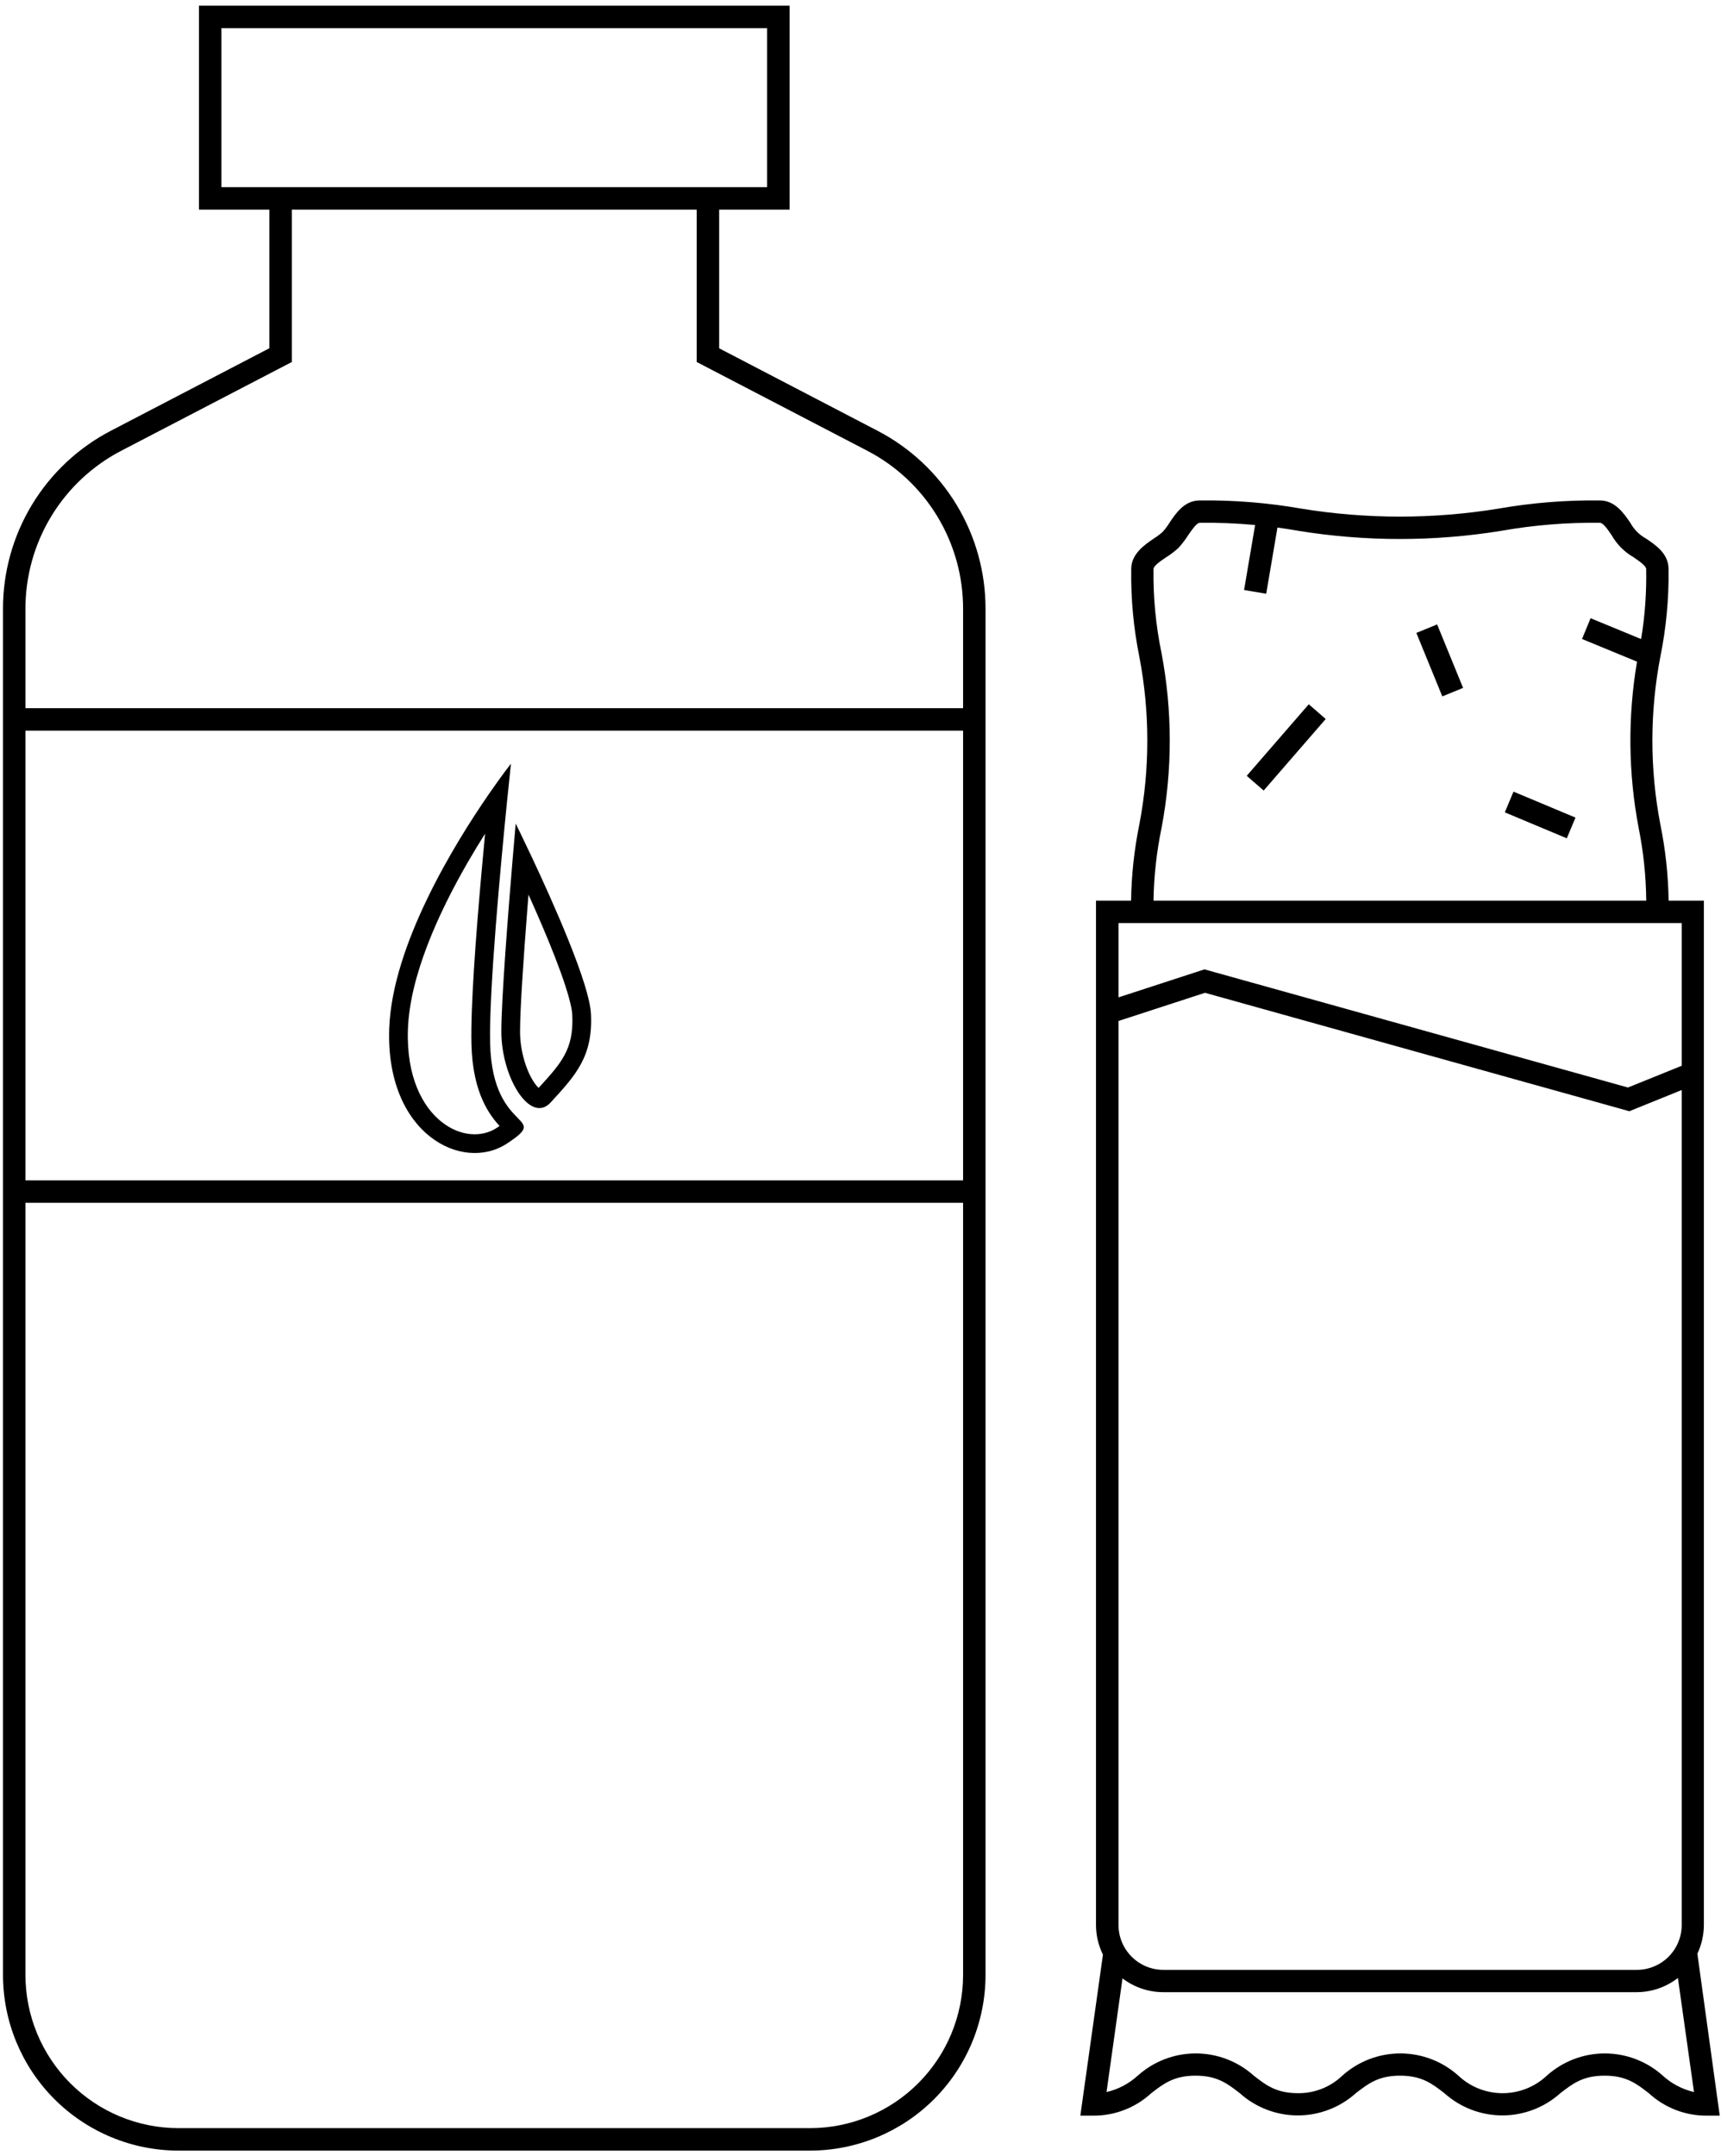 <svg width="230" height="288" viewBox="0 0 230 288" fill="none" xmlns="http://www.w3.org/2000/svg">
<path fill-rule="evenodd" clip-rule="evenodd" d="M96.111 28H105.52V0.76H26.59V28H36.001V46.51L14.861 57.51C10.494 59.771 6.835 63.191 4.284 67.394C1.734 71.598 0.39 76.423 0.4 81.34V94.59H0.4V160.65H0.4V263.79C0.406 270.006 2.877 275.966 7.271 280.362C11.665 284.759 17.625 287.232 23.84 287.24H108.27C114.486 287.232 120.445 284.759 124.84 280.362C129.234 275.966 131.705 270.006 131.71 263.79V160.65V94.59V81.35C131.721 76.433 130.377 71.608 127.827 67.404C125.276 63.201 121.617 59.781 117.25 57.52L96.111 46.52V28ZM3.4 157.65V97.59H128.71V157.65H3.4ZM3.4 94.59H128.71V81.34C128.719 76.973 127.524 72.688 125.258 68.955C122.991 65.222 119.739 62.186 115.86 60.18L93.111 48.35V28H39.001V48.35L16.25 60.18C12.371 62.186 9.12 65.222 6.853 68.955C4.587 72.688 3.392 76.973 3.4 81.34V94.59ZM3.4 160.65H128.71V263.79C128.705 269.21 126.55 274.407 122.718 278.241C118.887 282.075 113.691 284.232 108.27 284.24H23.84C18.42 284.232 13.224 282.075 9.392 278.241C5.561 274.407 3.406 269.21 3.4 263.79V160.65ZM96.111 25H102.52V3.76H29.59V25H36.001H96.111ZM155.47 266.08H218.74C220.744 266.073 222.676 265.399 224.241 264.181L226.39 279.42C224.837 279.056 223.402 278.302 222.22 277.23C220.092 275.319 217.332 274.261 214.47 274.261C211.609 274.261 208.849 275.319 206.72 277.23C205.12 278.734 203.007 279.571 200.81 279.571C198.614 279.571 196.501 278.734 194.9 277.23C192.77 275.318 190.008 274.26 187.145 274.26C184.283 274.26 181.521 275.318 179.39 277.23C177.801 278.751 175.68 279.591 173.48 279.57C170.569 279.57 169.188 278.496 167.575 277.241L167.56 277.23C165.43 275.318 162.668 274.26 159.805 274.26C156.943 274.26 154.181 275.318 152.05 277.23C150.871 278.305 149.435 279.059 147.88 279.42L150.014 264.237C151.573 265.426 153.488 266.08 155.47 266.08ZM227.71 257.1C227.707 258.44 227.406 259.75 226.842 260.938L229.83 282.57H228.1C225.23 282.589 222.46 281.516 220.35 279.57L220.328 279.552C218.727 278.31 217.337 277.23 214.44 277.23C211.562 277.23 210.181 278.296 208.584 279.529L208.53 279.57C206.402 281.481 203.642 282.539 200.78 282.539C197.919 282.539 195.159 281.481 193.03 279.57L192.977 279.529C191.38 278.296 189.998 277.23 187.11 277.23C184.232 277.23 182.86 278.289 181.269 279.517L181.2 279.57C179.07 281.482 176.308 282.54 173.445 282.54C170.583 282.54 167.821 281.482 165.69 279.57L165.668 279.552C164.067 278.31 162.677 277.23 159.78 277.23C156.893 277.23 155.502 278.303 153.898 279.541L153.86 279.57C151.748 281.518 148.974 282.59 146.1 282.57H144.38L147.401 261.065C146.794 259.837 146.47 258.475 146.47 257.08V120.29H151.161C151.212 116.864 151.583 113.449 152.27 110.09C153.684 102.707 153.684 95.123 152.27 87.74C151.487 83.877 151.121 79.941 151.18 76C151.18 74 152.93 72.79 154.18 71.94C154.606 71.676 155.008 71.375 155.38 71.04C155.718 70.669 156.019 70.268 156.28 69.84L156.29 69.826C157.139 68.557 158.288 66.84 160.34 66.84C164.901 66.783 169.458 67.152 173.95 67.94C182.65 69.353 191.521 69.353 200.22 67.94C204.713 67.152 209.269 66.783 213.83 66.84C215.83 66.84 217.04 68.58 217.89 69.84C218.376 70.726 219.105 71.454 219.99 71.94L220.005 71.95C221.274 72.799 222.99 73.948 222.99 76C223.046 79.941 222.677 83.877 221.89 87.74C220.477 95.123 220.477 102.707 221.89 110.09C222.577 113.449 222.948 116.864 222.999 120.29H227.71V257.1ZM155.22 110.65C154.564 113.824 154.209 117.052 154.161 120.29H220.008C219.978 117.04 219.641 113.799 219 110.61C217.599 103.268 217.525 95.737 218.778 88.375L211.427 85.345L212.57 82.571L219.326 85.356C219.835 82.266 220.06 79.134 220 76C220 75.603 219.188 75.036 218.53 74.576L218.433 74.509C218.395 74.482 218.357 74.456 218.32 74.43C217.105 73.734 216.097 72.726 215.4 71.51L215.382 71.483C214.904 70.775 214.265 69.83 213.83 69.83C209.427 69.768 205.027 70.123 200.69 70.89C191.676 72.357 182.485 72.357 173.47 70.89C172.557 70.728 171.641 70.585 170.723 70.46L169.22 79.303L166.262 78.8L167.738 70.119C165.281 69.892 162.811 69.795 160.34 69.83C159.944 69.83 159.377 70.642 158.917 71.301L158.847 71.4L158.77 71.51C158.398 72.1 157.973 72.656 157.5 73.17C156.992 73.642 156.44 74.064 155.85 74.43L155.793 74.469C155.089 74.945 154.16 75.572 154.16 76C154.105 79.754 154.46 83.503 155.22 87.18C156.7 94.933 156.7 102.897 155.22 110.65ZM149.48 133.212V123.29H224.75V142.348L217.57 145.25L160.97 129.47L149.48 133.212ZM149.48 136.365L161.04 132.6L217.26 148.28L217.75 148.42L224.75 145.586V257.1C224.75 258.691 224.118 260.217 222.993 261.343C221.868 262.468 220.342 263.1 218.75 263.1H155.48C153.889 263.1 152.363 262.468 151.238 261.343C150.113 260.217 149.48 258.691 149.48 257.1V136.365ZM201.11 108.499L202.268 105.731L210.552 109.2L209.393 111.967L201.11 108.499ZM174.907 94.065L166.616 103.62L168.882 105.586L177.172 96.032L174.907 94.065ZM189.286 84.535L192.063 83.399L195.532 91.877L192.755 93.013L189.286 84.535ZM64.553 147.07C63.694 145.201 63.084 142.752 63.004 139.435C62.884 134.51 63.596 125.016 64.317 116.899C64.489 114.955 64.664 113.079 64.829 111.348C64.083 112.525 63.304 113.802 62.523 115.152C58.556 122.014 54.77 130.398 54.517 137.447C54.286 143.866 56.509 147.859 59.016 149.842C61.568 151.861 64.453 151.921 66.4 150.634C66.531 150.547 66.651 150.466 66.761 150.391C66.088 149.652 65.257 148.602 64.553 147.07ZM67.806 149.578C67.807 149.578 67.801 149.586 67.784 149.604C67.797 149.587 67.806 149.578 67.806 149.578ZM65.352 106.03C60.777 112.647 52.419 126.195 52.018 137.357C51.513 151.44 61.795 156.676 67.778 152.719C70.652 150.819 70.309 150.467 69.144 149.27C67.882 147.974 65.656 145.687 65.503 139.374C65.333 132.36 66.926 115.366 67.774 106.926C68.076 103.921 68.284 102 68.284 102C68.284 102 67.092 103.514 65.352 106.03ZM76.479 135.514C76.606 137.978 76.168 139.576 75.438 140.928C74.683 142.326 73.575 143.566 71.981 145.304C71.805 145.138 71.594 144.891 71.366 144.549C70.355 143.04 69.501 140.431 69.501 137.763C69.501 134.765 69.97 127.935 70.452 121.738C70.511 120.973 70.571 120.22 70.63 119.487C70.932 120.157 71.239 120.845 71.547 121.545C72.775 124.335 73.998 127.27 74.927 129.843C75.893 132.517 76.426 134.496 76.479 135.514ZM67.001 137.763C67.001 133.414 67.934 121.615 68.499 114.882C68.743 111.966 68.918 110 68.918 110C68.918 110 69.802 111.779 71.046 114.422C73.936 120.562 78.767 131.368 78.975 135.384C79.269 141.061 76.966 143.57 73.702 147.126L73.582 147.256C70.907 150.172 67.001 143.995 67.001 137.763Z" fill="black"/>
</svg>
